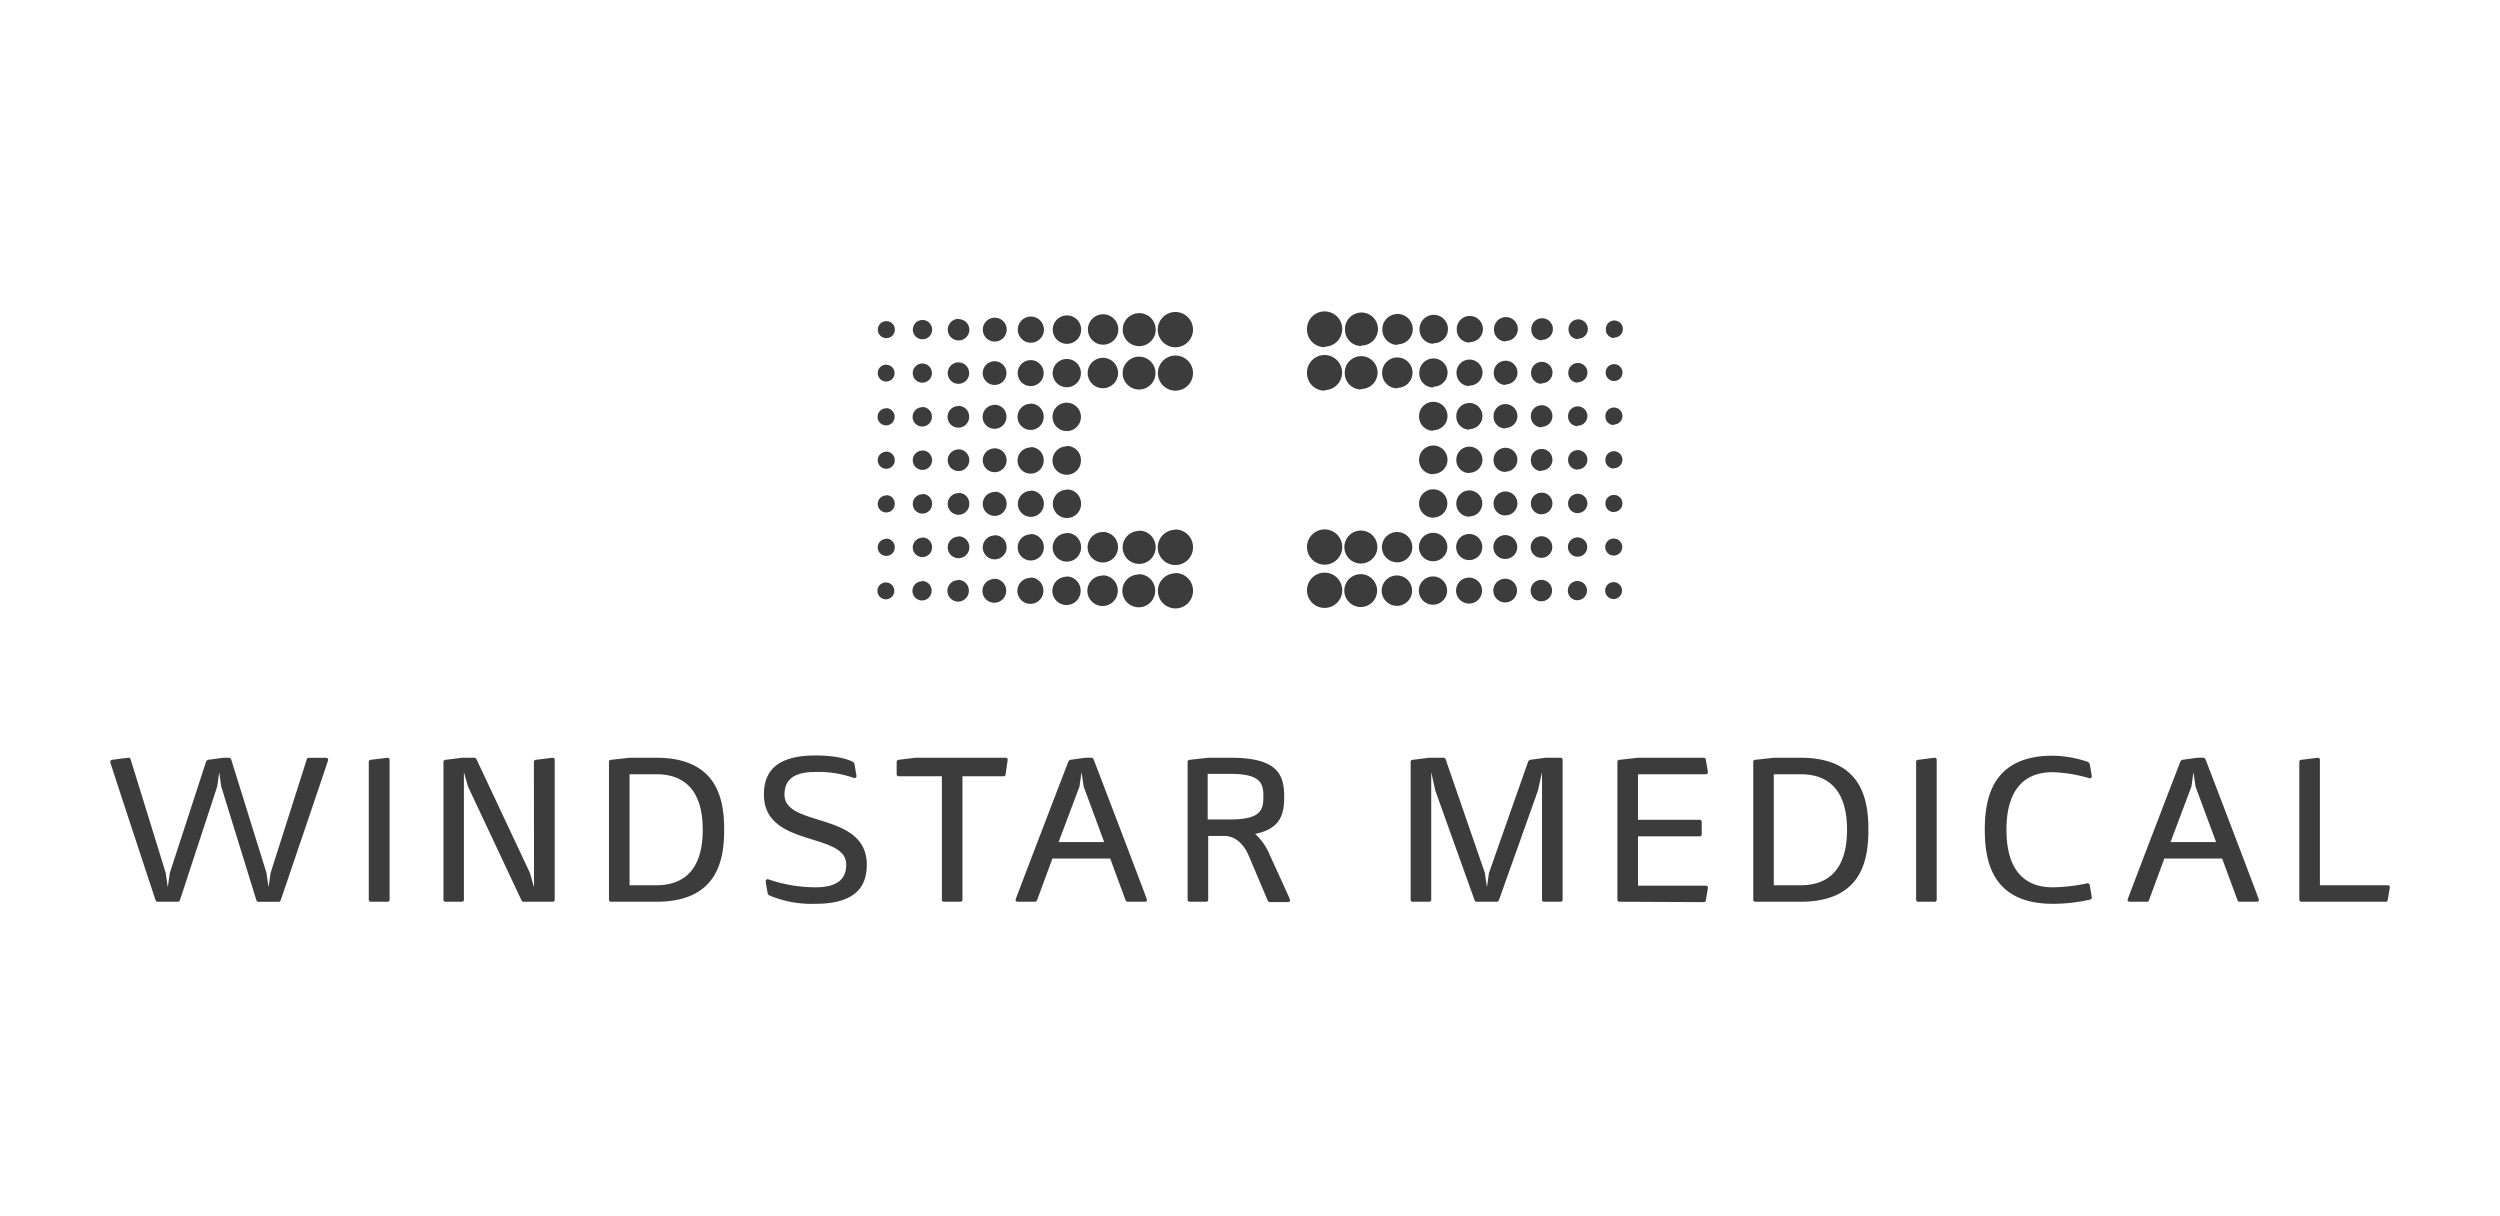 <svg xmlns="http://www.w3.org/2000/svg" viewBox="0 0 329 160"><defs><style>.cls-1{fill:#3c3c3c;}</style></defs><g id="Windstar_Medical" data-name="Windstar Medical"><path class="cls-1" d="M35.07,114.88l.27,1.89.27-1.89L40.35,100c0-.16.16-.27.27-.27h2.3a.26.26,0,0,1,.27.27c0,.11-6.23,18.41-6.23,18.41-.05.16-.13.27-.27.27H34c-.14,0-.22-.11-.28-.27l-4.6-14.89-.27-1.89-.27,1.89L23.7,118.4c-.05.16-.13.27-.27.27H20.72c-.13,0-.21-.11-.27-.27,0,0-5.95-18-5.95-18.14s.11-.24.27-.27c0,0,2-.27,2.17-.27s.21.11.27.27l4.6,14.89.27,1.89.27-1.89,4.76-14.62a.48.48,0,0,1,.27-.27l2-.27h.79c.13,0,.21.14.27.27Z"/><path class="cls-1" d="M48.53,100.26c0-.16.1-.24.27-.27L51,99.72a.26.26,0,0,1,.27.27V118.4a.26.26,0,0,1-.27.27H48.8a.25.25,0,0,1-.27-.27Z"/><path class="cls-1" d="M70.26,100.26c0-.16.11-.24.27-.27l2.17-.27A.26.26,0,0,1,73,100V118.4a.26.26,0,0,1-.27.27H68.86c-.14,0-.19-.11-.27-.27l-7-14.89-.54-1.89V118.4a.26.26,0,0,1-.27.27H58.63a.25.25,0,0,1-.27-.27V100.26c0-.16.1-.24.27-.27l2.16-.27h1.68c.11,0,.19.11.27.27l7,14.89.54,1.89Z"/><path class="cls-1" d="M80.41,118.67a.26.26,0,0,1-.27-.27V100.26c0-.16.11-.24.27-.27l2.44-.27h3.51c8.12,0,8.94,5.58,8.94,9.48s-.82,9.47-8.94,9.47Zm2.44-16.78V116.5h3.51c5.42,0,6.12-4.46,6.12-7.3s-.7-7.31-6.12-7.31Z"/><path class="cls-1" d="M107.3,116.77c3.52,0,4.06-1.62,4.06-3,0-4.33-10.83-2.17-10.83-9.21,0-3,1.63-5.14,6.77-5.14,3.52,0,4.87.81,4.87.81a.44.44,0,0,1,.27.28s.27,1.51.27,1.62a.26.26,0,0,1-.27.27,14.17,14.17,0,0,0-5.14-.81c-3.52,0-4.06,1.62-4.06,3,0,4.33,10.83,2.17,10.83,9.21,0,3-1.63,5.14-6.77,5.14a14.35,14.35,0,0,1-6-1.08.45.45,0,0,1-.27-.27s-.27-1.52-.27-1.63a.29.29,0,0,1,.27-.27A19.22,19.22,0,0,0,107.3,116.77Z"/><path class="cls-1" d="M118,100.26c0-.16.11-.24.27-.27l2.17-.27h11.9a.25.25,0,0,1,.27.27c0,.06-.27,1.9-.27,1.9,0,.16-.1.27-.27.27h-5.41V118.4a.26.26,0,0,1-.27.27h-2.17a.26.26,0,0,1-.27-.27V102.16h-5.68a.26.26,0,0,1-.27-.27Z"/><path class="cls-1" d="M143.67,99.72c.13,0,.21.14.27.27s7,18.3,7,18.41a.25.25,0,0,1-.27.27h-2.3c-.1,0-.21-.11-.27-.27l-2-5.42h-7.6l-2,5.42c-.06.16-.17.27-.27.27h-2.31a.26.26,0,0,1-.27-.27c0-.11,6.93-18.14,6.93-18.14a.48.48,0,0,1,.27-.27l2-.27Zm-4.36,11.1h6l-2.7-7.31-.28-1.89-.27,1.89Z"/><path class="cls-1" d="M165.18,109.74a7.71,7.71,0,0,1,1.89,2.7c.16.38,2.71,5.88,2.71,6a.26.26,0,0,1-.27.27h-2.44c-.11,0-.19-.11-.27-.27l-2.54-6c-.36-.81-1.36-2.43-3.14-2.43H159v8.39a.26.26,0,0,1-.27.27h-2.16a.26.26,0,0,1-.28-.27V100.26c0-.16.11-.24.28-.27l2.43-.27h3c6.22,0,7,2.3,7,5.15C169,107.14,168.53,109.06,165.18,109.74Zm-3.25-1.9c4.06,0,4.33-1.32,4.33-3s-.27-3-4.33-3h-3v6Z"/><path class="cls-1" d="M197.28,118.4c-.06.16-.14.27-.27.27H194.3c-.14,0-.22-.11-.27-.27l-5.14-14.35-.54-2.43V118.4a.26.26,0,0,1-.28.27h-2.16a.26.26,0,0,1-.27-.27V100.26a.26.26,0,0,1,.27-.27l2.16-.27H190c.11,0,.22.11.27.27l5.14,14.89.27,1.89.27-1.89,5.14-14.62a.49.49,0,0,1,.28-.27l2-.27h2a.26.26,0,0,1,.27.27V118.4a.26.26,0,0,1-.27.27h-2.17a.26.26,0,0,1-.27-.27V101.62l-.54,2.43Z"/><path class="cls-1" d="M213.12,118.67a.26.26,0,0,1-.27-.27V100.26c0-.16.11-.24.27-.27l2.44-.27h8.66c.16,0,.24.11.27.27,0,0,.27,1.52.27,1.63a.26.26,0,0,1-.27.27h-8.93v6h8.11a.26.26,0,0,1,.28.27v1.63a.26.26,0,0,1-.28.27h-8.11v6.49h8.93a.26.26,0,0,1,.27.27c0,.11-.27,1.63-.27,1.63,0,.16-.11.27-.27.27Z"/><path class="cls-1" d="M231,118.67a.26.26,0,0,1-.27-.27V100.26c0-.16.11-.24.27-.27l2.43-.27h3.52c8.12,0,8.93,5.58,8.93,9.48s-.81,9.47-8.93,9.47Zm2.43-16.78V116.5h3.52c5.41,0,6.12-4.46,6.12-7.3s-.71-7.31-6.12-7.31Z"/><path class="cls-1" d="M252.16,100.26c0-.16.11-.24.27-.27l2.17-.27a.26.26,0,0,1,.27.27V118.4a.26.26,0,0,1-.27.27h-2.17a.26.26,0,0,1-.27-.27Z"/><path class="cls-1" d="M274.74,116.23a.3.3,0,0,1,.27.27s.27,1.52.27,1.63a.3.3,0,0,1-.27.27,22.44,22.44,0,0,1-4.87.54c-8.12,0-8.94-5.85-8.94-9.74s.82-9.75,8.94-9.75a14.81,14.81,0,0,1,4.6.81.49.49,0,0,1,.27.28s.27,1.51.27,1.62a.26.26,0,0,1-.27.27,19.17,19.17,0,0,0-4.87-.81c-5.42,0-6.09,4.73-6.09,7.58s.67,7.57,6.09,7.57A22.82,22.82,0,0,0,274.74,116.23Z"/><path class="cls-1" d="M290,99.72c.13,0,.21.14.27.27s7,18.3,7,18.41a.25.25,0,0,1-.27.27h-2.3c-.11,0-.21-.11-.27-.27l-2-5.42h-7.6l-2,5.42c0,.16-.16.27-.27.27h-2.3a.26.26,0,0,1-.27-.27c0-.11,6.93-18.14,6.93-18.14a.45.45,0,0,1,.27-.27l2-.27Zm-4.36,11.1h6l-2.71-7.31-.27-1.89-.27,1.89Z"/><path class="cls-1" d="M302.59,100.26a.26.26,0,0,1,.27-.27l2.17-.27a.26.26,0,0,1,.27.27V116.5h8.93a.26.26,0,0,1,.27.27c0,.11-.27,1.63-.27,1.63,0,.16-.11.27-.27.27h-11.1a.26.26,0,0,1-.27-.27Z"/><path class="cls-1" d="M157,43.37a2.32,2.32,0,1,1-2.32-2.31A2.32,2.32,0,0,1,157,43.37Zm-7.07-2.16a2.17,2.17,0,1,0,2.16,2.16A2.16,2.16,0,0,0,149.92,41.21Zm-4.76.15a2,2,0,1,0,2,2A2,2,0,0,0,145.16,41.36Zm-4.75.15a1.87,1.87,0,1,0,1.86,1.86A1.86,1.86,0,0,0,140.41,41.51Zm-4.75.15a1.72,1.72,0,1,0,1.71,1.71A1.72,1.72,0,0,0,135.66,41.66Zm-4.76.15a1.57,1.57,0,1,0,1.57,1.56A1.56,1.56,0,0,0,130.9,41.81Zm-4.75.15a1.42,1.42,0,1,0,1.41,1.41A1.41,1.41,0,0,0,126.15,42Zm-4.76.15a1.27,1.27,0,1,0,1.27,1.26A1.27,1.27,0,0,0,121.39,42.11Zm-4.75.15a1.12,1.12,0,1,0,1.11,1.11A1.11,1.11,0,0,0,116.64,42.26Zm38,4.53A2.31,2.31,0,1,0,157,49.1,2.31,2.31,0,0,0,154.67,46.79Zm-4.75.15a2.16,2.16,0,1,0,2.16,2.16A2.15,2.15,0,0,0,149.92,46.94Zm-4.76.15a2,2,0,1,0,2,2A2,2,0,0,0,145.16,47.09Zm-4.75.15a1.86,1.86,0,1,0,1.86,1.86A1.86,1.86,0,0,0,140.41,47.24Zm-4.75.15a1.71,1.71,0,1,0,1.71,1.71A1.71,1.71,0,0,0,135.66,47.39Zm-4.76.15a1.56,1.56,0,1,0,1.57,1.56A1.56,1.56,0,0,0,130.9,47.54Zm-4.75.15a1.41,1.41,0,1,0,1.41,1.41A1.41,1.41,0,0,0,126.15,47.69Zm-4.76.15a1.26,1.26,0,1,0,1.27,1.26A1.26,1.26,0,0,0,121.39,47.84Zm-4.75.15a1.11,1.11,0,1,0,1.11,1.11A1.11,1.11,0,0,0,116.64,48Zm23.77,5a1.87,1.87,0,1,0,1.86,1.86A1.86,1.86,0,0,0,140.41,53Zm-4.75.15a1.72,1.72,0,1,0,1.71,1.71A1.72,1.72,0,0,0,135.66,53.11Zm-4.76.15a1.57,1.57,0,1,0,1.57,1.56A1.56,1.56,0,0,0,130.9,53.26Zm-4.75.15a1.42,1.42,0,1,0,1.41,1.41A1.41,1.41,0,0,0,126.15,53.41Zm-4.76.15a1.27,1.27,0,1,0,1.27,1.26A1.27,1.27,0,0,0,121.39,53.56Zm-4.75.15a1.12,1.12,0,1,0,1.11,1.11A1.11,1.11,0,0,0,116.64,53.71Zm23.77,5a1.87,1.87,0,1,0,1.86,1.87A1.87,1.87,0,0,0,140.41,58.68Zm-4.75.15a1.72,1.72,0,1,0,1.71,1.72A1.72,1.72,0,0,0,135.66,58.83ZM130.9,59a1.57,1.57,0,1,0,1.57,1.57A1.56,1.56,0,0,0,130.9,59Zm-4.75.15a1.42,1.42,0,1,0,1.41,1.42A1.42,1.42,0,0,0,126.15,59.13Zm-4.76.15a1.27,1.27,0,1,0,1.27,1.27A1.27,1.27,0,0,0,121.39,59.28Zm-4.75.15a1.12,1.12,0,1,0,1.11,1.12A1.12,1.12,0,0,0,116.64,59.43Zm23.77,5a1.86,1.86,0,1,0,1.86,1.86A1.86,1.86,0,0,0,140.41,64.41Zm-4.75.15a1.71,1.71,0,1,0,1.71,1.71A1.72,1.72,0,0,0,135.66,64.56Zm-4.76.15a1.57,1.57,0,1,0,1.57,1.56A1.56,1.56,0,0,0,130.9,64.71Zm-4.75.15a1.42,1.42,0,1,0,1.41,1.41A1.41,1.41,0,0,0,126.15,64.86Zm-4.76.15a1.27,1.27,0,1,0,1.27,1.26A1.26,1.26,0,0,0,121.39,65Zm-4.75.15a1.12,1.12,0,1,0,1.11,1.11A1.11,1.11,0,0,0,116.64,65.16Zm38,4.52A2.32,2.32,0,1,0,157,72,2.32,2.32,0,0,0,154.67,69.68Zm-4.75.15A2.17,2.17,0,1,0,152.08,72,2.16,2.16,0,0,0,149.92,69.83Zm-4.76.15a2,2,0,1,0,2,2A2,2,0,0,0,145.16,70Zm-4.75.15A1.87,1.87,0,1,0,142.27,72,1.87,1.87,0,0,0,140.41,70.13Zm-4.75.15A1.72,1.72,0,1,0,137.37,72,1.72,1.72,0,0,0,135.66,70.28Zm-4.76.15A1.57,1.57,0,1,0,132.47,72,1.56,1.56,0,0,0,130.9,70.43Zm-4.75.15A1.42,1.42,0,1,0,127.56,72,1.42,1.42,0,0,0,126.15,70.58Zm-4.76.15A1.27,1.27,0,1,0,122.66,72,1.27,1.27,0,0,0,121.39,70.73Zm-4.75.15A1.12,1.12,0,1,0,117.75,72,1.12,1.12,0,0,0,116.64,70.88Zm38,4.53A2.31,2.31,0,1,0,157,77.72,2.31,2.31,0,0,0,154.67,75.41Zm-4.75.15a2.16,2.16,0,1,0,2.16,2.16A2.16,2.16,0,0,0,149.92,75.56Zm-4.76.15a2,2,0,1,0,2,2A2,2,0,0,0,145.16,75.71Zm-4.75.15a1.86,1.86,0,1,0,1.86,1.86A1.86,1.86,0,0,0,140.41,75.86Zm-4.75.15a1.71,1.71,0,1,0,1.71,1.71A1.71,1.71,0,0,0,135.66,76Zm-4.76.15a1.56,1.56,0,1,0,1.57,1.56A1.56,1.56,0,0,0,130.9,76.16Zm-4.75.15a1.41,1.41,0,1,0,1.41,1.41A1.41,1.41,0,0,0,126.15,76.31Zm-4.76.15a1.26,1.26,0,1,0,1.27,1.26A1.26,1.26,0,0,0,121.39,76.46Zm-4.75.15a1.11,1.11,0,0,0,0,2.22,1.11,1.11,0,0,0,0-2.22Z"/><path class="cls-1" d="M172,77.72A2.32,2.32,0,1,1,174.33,80,2.31,2.31,0,0,1,172,77.72Zm7.07,2.16a2.16,2.16,0,1,0-2.16-2.16A2.16,2.16,0,0,0,179.08,79.88Zm4.76-.15a2,2,0,1,0-2-2A2,2,0,0,0,183.84,79.73Zm4.75-.15a1.86,1.86,0,1,0-1.86-1.86A1.86,1.86,0,0,0,188.59,79.58Zm4.75-.15a1.71,1.71,0,1,0-1.71-1.71A1.71,1.71,0,0,0,193.34,79.43Zm4.76-.15a1.56,1.56,0,1,0-1.57-1.56A1.56,1.56,0,0,0,198.1,79.28Zm4.75-.15a1.41,1.41,0,1,0-1.41-1.41A1.41,1.41,0,0,0,202.85,79.13Zm4.76-.15a1.26,1.26,0,1,0-1.27-1.26A1.26,1.26,0,0,0,207.61,79Zm4.75-.15a1.11,1.11,0,1,0-1.11-1.11A1.11,1.11,0,0,0,212.36,78.83Zm-38-4.52A2.32,2.32,0,1,0,172,72,2.32,2.32,0,0,0,174.33,74.31Zm4.75-.15A2.17,2.17,0,1,0,176.92,72,2.16,2.16,0,0,0,179.08,74.16Zm4.76-.15a2,2,0,1,0-2-2A2,2,0,0,0,183.84,74Zm4.75-.15A1.87,1.87,0,1,0,186.73,72,1.86,1.86,0,0,0,188.59,73.86Zm4.75-.15A1.72,1.72,0,1,0,191.63,72,1.72,1.72,0,0,0,193.34,73.71Zm4.76-.15A1.57,1.57,0,1,0,196.53,72,1.56,1.56,0,0,0,198.1,73.56Zm4.75-.15A1.42,1.42,0,1,0,201.44,72,1.41,1.41,0,0,0,202.85,73.41Zm4.76-.15A1.27,1.27,0,1,0,206.34,72,1.27,1.27,0,0,0,207.61,73.26Zm4.75-.15A1.12,1.12,0,1,0,211.25,72,1.11,1.11,0,0,0,212.36,73.11Zm-23.77-5a1.86,1.86,0,1,0-1.86-1.86A1.86,1.86,0,0,0,188.59,68.13Zm4.75-.15a1.71,1.71,0,1,0-1.71-1.71A1.71,1.71,0,0,0,193.34,68Zm4.76-.14a1.57,1.57,0,1,0-1.57-1.57A1.56,1.56,0,0,0,198.1,67.84Zm4.75-.15a1.42,1.42,0,1,0-1.41-1.42A1.42,1.42,0,0,0,202.85,67.69Zm4.76-.15a1.27,1.27,0,1,0-1.27-1.27A1.27,1.27,0,0,0,207.61,67.54Zm4.75-.15a1.12,1.12,0,1,0-1.11-1.12A1.12,1.12,0,0,0,212.36,67.39Zm-23.77-5a1.87,1.87,0,1,0-1.86-1.86A1.86,1.86,0,0,0,188.59,62.41Zm4.75-.15a1.72,1.72,0,1,0-1.71-1.71A1.72,1.72,0,0,0,193.34,62.26Zm4.76-.15a1.57,1.57,0,1,0-1.57-1.56A1.56,1.56,0,0,0,198.1,62.11Zm4.75-.15a1.42,1.42,0,1,0-1.41-1.41A1.41,1.41,0,0,0,202.85,62Zm4.76-.15a1.27,1.27,0,1,0-1.27-1.26A1.26,1.26,0,0,0,207.61,61.81Zm4.75-.15a1.12,1.12,0,1,0-1.11-1.11A1.11,1.11,0,0,0,212.36,61.66Zm-23.77-5a1.87,1.87,0,1,0-1.86-1.87A1.87,1.87,0,0,0,188.59,56.69Zm4.75-.15a1.72,1.72,0,1,0-1.71-1.72A1.72,1.72,0,0,0,193.34,56.54Zm4.76-.15a1.57,1.57,0,1,0-1.57-1.57A1.56,1.56,0,0,0,198.1,56.39Zm4.75-.15a1.42,1.42,0,1,0-1.41-1.42A1.42,1.42,0,0,0,202.85,56.24Zm4.76-.15a1.27,1.27,0,1,0-1.27-1.27A1.27,1.27,0,0,0,207.61,56.09Zm4.75-.15a1.12,1.12,0,1,0-1.11-1.12A1.12,1.12,0,0,0,212.36,55.94Zm-38-4.53A2.31,2.31,0,1,0,172,49.1,2.31,2.31,0,0,0,174.33,51.41Zm4.75-.15a2.16,2.16,0,1,0-2.16-2.16A2.16,2.16,0,0,0,179.08,51.26Zm4.76-.15a2,2,0,1,0-2-2A2,2,0,0,0,183.84,51.11Zm4.75-.15a1.86,1.86,0,1,0-1.86-1.86A1.86,1.86,0,0,0,188.59,51Zm4.75-.15a1.71,1.71,0,1,0-1.71-1.71A1.71,1.71,0,0,0,193.34,50.81Zm4.76-.15a1.56,1.56,0,1,0-1.57-1.56A1.56,1.56,0,0,0,198.1,50.66Zm4.75-.15a1.41,1.41,0,1,0-1.41-1.41A1.41,1.41,0,0,0,202.85,50.51Zm4.76-.15a1.26,1.26,0,1,0-1.27-1.26A1.26,1.26,0,0,0,207.61,50.36Zm4.75-.15a1.11,1.11,0,0,0,0-2.22,1.11,1.11,0,0,0,0,2.22Zm-38-4.52A2.32,2.32,0,1,0,172,43.37,2.32,2.32,0,0,0,174.33,45.69Zm4.75-.15a2.17,2.17,0,1,0-2.16-2.17A2.16,2.16,0,0,0,179.08,45.54Zm4.76-.15a2,2,0,1,0-2-2A2,2,0,0,0,183.84,45.39Zm4.75-.15a1.87,1.87,0,1,0-1.86-1.87A1.87,1.87,0,0,0,188.59,45.24Zm4.75-.15a1.72,1.72,0,1,0-1.71-1.72A1.72,1.72,0,0,0,193.34,45.09Zm4.76-.15a1.57,1.57,0,1,0-1.57-1.57A1.56,1.56,0,0,0,198.1,44.94Zm4.75-.15a1.42,1.42,0,1,0-1.41-1.42A1.41,1.41,0,0,0,202.85,44.79Zm4.76-.15a1.27,1.27,0,1,0-1.27-1.27A1.27,1.27,0,0,0,207.61,44.64Zm4.75-.15a1.12,1.12,0,1,0-1.11-1.12A1.12,1.12,0,0,0,212.36,44.49Z"/></g></svg>